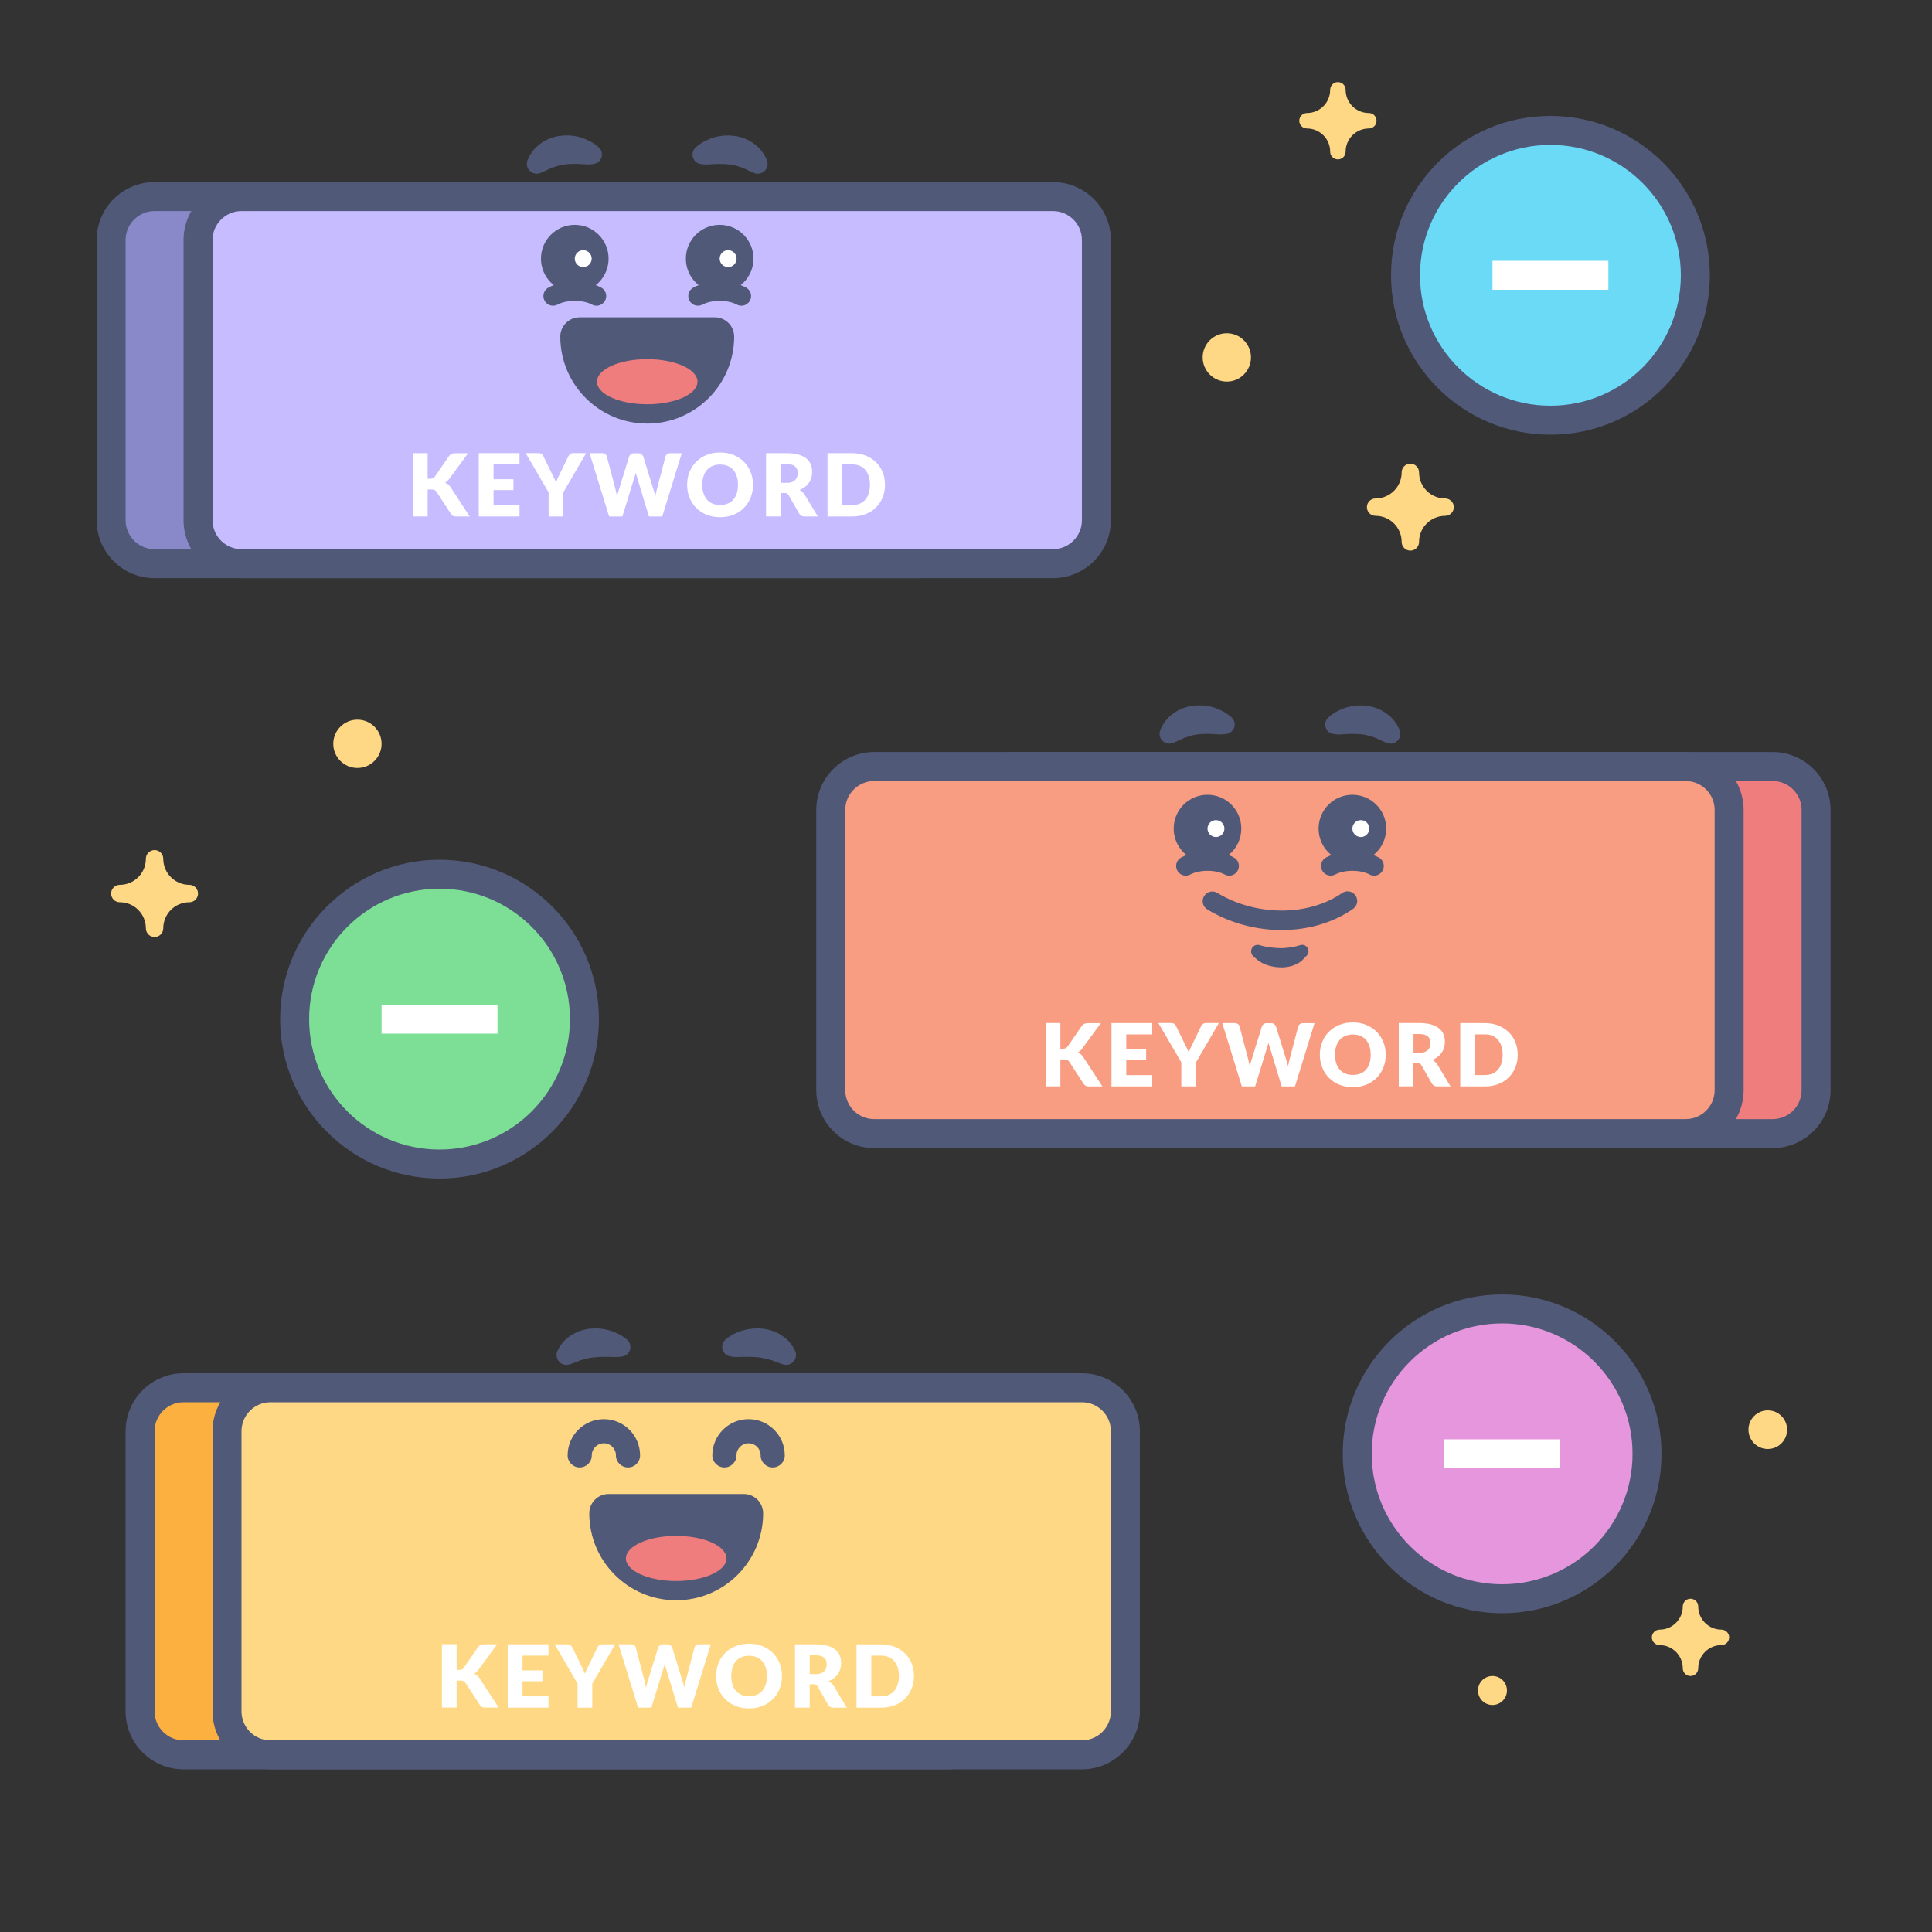 <?xml version="1.0" encoding="utf-8"?>
<!-- Generator: Adobe Illustrator 25.4.1, SVG Export Plug-In . SVG Version: 6.00 Build 0)  -->
<svg version="1.1" id="negative-keywords" xmlns="http://www.w3.org/2000/svg" xmlns:xlink="http://www.w3.org/1999/xlink" x="0px"
	 y="0px" viewBox="0 0 400 400" style="enable-background:new 0 0 400 400;" xml:space="preserve">
<rect x="0" y="0" width="400" height="400" fill="#333333" stroke="none"/>
<style type="text/css">
	.st0{fill:none;}
	.st1{fill:#E696DC;}
	.st2{fill:#515979;}
	.st3{fill:#FFFFFF;}
	.st4{fill:#7DDF96;}
	.st5{fill:#6ADAF7;}
	.st6{fill:#8988C9;}
	.st7{fill:#C7BCFF;}
	.st8{fill:#EF7D7D;}
	.st9{fill:#FBB040;}
	.st10{fill:#FFD886;}
	.st11{fill:#F89D81;}
</style>
<rect class="st0" width="400" height="400"/>
<circle class="st1" cx="311" cy="301" r="30"/>
<path class="st2" d="M311,274c14.91,0,27,12.09,27,27s-12.09,27-27,27s-27-12.09-27-27S296.09,274,311,274 M311,268
	c-18.2,0-33,14.8-33,33c0,18.2,14.8,33,33,33c18.2,0,33-14.8,33-33C344,282.8,329.2,268,311,268L311,268z"/>
<rect x="299" y="298" class="st3" width="24" height="6"/>
<circle class="st4" cx="91" cy="211" r="30"/>
<path class="st2" d="M91,184c14.91,0,27,12.09,27,27c0,14.91-12.09,27-27,27s-27-12.09-27-27C64,196.09,76.09,184,91,184 M91,178
	c-18.2,0-33,14.8-33,33c0,18.2,14.8,33,33,33c18.2,0,33-14.8,33-33C124,192.8,109.2,178,91,178L91,178z"/>
<rect x="79" y="208" class="st3" width="24" height="6"/>
<circle class="st5" cx="321" cy="57" r="30"/>
<path class="st2" d="M321,30c14.91,0,27,12.09,27,27s-12.09,27-27,27s-27-12.09-27-27S306.09,30,321,30 M321,24
	c-8.81,0-17.1,3.43-23.33,9.67S288,48.19,288,57c0,18.2,14.8,33,33,33c8.81,0,17.1-3.43,23.33-9.67C350.57,74.1,354,65.81,354,57
	C354,38.8,339.2,24,321,24L321,24z"/>
<rect x="309" y="54" class="st3" width="24" height="6"/>
<path class="st6" d="M32,116.7c-4.96,0-9-4.04-9-9v-58c0-4.96,4.04-9,9-9h158c4.96,0,9,4.04,9,9v58c0,4.96-4.04,9-9,9H32z"/>
<path class="st2" d="M190,43.7c3.31,0,6,2.69,6,6v58c0,3.31-2.69,6-6,6H32c-3.31,0-6-2.69-6-6v-58c0-3.31,2.69-6,6-6H190 M190,37.7
	H32c-6.62,0-12,5.38-12,12v58c0,6.62,5.38,12,12,12h158c6.62,0,12-5.38,12-12v-58C202,43.08,196.62,37.7,190,37.7L190,37.7z"/>
<path class="st7" d="M50,116.7c-4.96,0-9-4.04-9-9v-58c0-4.96,4.04-9,9-9h168c4.96,0,9,4.04,9,9v58c0,4.96-4.04,9-9,9H50z"/>
<path class="st2" d="M218,43.7c3.31,0,6,2.69,6,6v58c0,3.31-2.69,6-6,6H50c-3.31,0-6-2.69-6-6v-58c0-3.31,2.69-6,6-6H218 M218,37.7
	H50c-6.62,0-12,5.38-12,12v58c0,6.62,5.38,12,12,12h168c6.62,0,12-5.38,12-12v-58C230,43.08,224.62,37.7,218,37.7L218,37.7z"/>
<path class="st2" d="M153.5,63.3c-0.32,0-0.64-0.08-0.94-0.24c-1.89-1.02-5.22-1.02-7.11,0c-0.97,0.52-2.19,0.16-2.71-0.82
	c-0.52-0.97-0.16-2.19,0.82-2.71c3.05-1.64,7.84-1.64,10.89,0c0.97,0.52,1.34,1.73,0.82,2.71C154.9,62.91,154.21,63.3,153.5,63.3z"
	/>
<circle class="st2" cx="149" cy="53.55" r="7"/>
<circle class="st3" cx="150.75" cy="53.55" r="1.75"/>
<path class="st2" d="M144.03,30.53c0.61-0.55,1.11-0.88,1.72-1.22c0.6-0.32,1.22-0.59,1.88-0.8c1.32-0.41,2.78-0.57,4.26-0.39
	c1.48,0.15,2.99,0.73,4.21,1.63c1.26,0.87,2.13,2.1,2.67,3.38c0.44,1.04-0.05,2.24-1.1,2.68c-0.53,0.22-1.09,0.2-1.58,0l-0.45-0.19
	c-0.94-0.4-1.64-0.83-2.38-1.03c-0.71-0.25-1.37-0.43-2.13-0.52c-0.74-0.1-1.56-0.14-2.44-0.12c-0.44,0.01-0.91,0.02-1.37,0.06
	c-0.46,0.01-1,0.09-1.39,0.05l-0.78-0.08c-1.09-0.11-1.88-1.08-1.77-2.16C143.43,31.3,143.67,30.85,144.03,30.53z"/>
<path class="st2" d="M123.5,63.3c-0.32,0-0.64-0.08-0.94-0.24c-1.89-1.02-5.22-1.02-7.11,0c-0.97,0.52-2.19,0.16-2.71-0.82
	c-0.52-0.97-0.16-2.19,0.82-2.71c3.05-1.64,7.84-1.64,10.89,0c0.97,0.52,1.34,1.73,0.82,2.71C124.9,62.91,124.21,63.3,123.5,63.3z"
	/>
<circle class="st2" cx="119" cy="53.55" r="7"/>
<circle class="st3" cx="120.75" cy="53.55" r="1.75"/>
<path class="st2" d="M122.07,34.05c-0.39,0.04-0.94-0.05-1.39-0.05c-0.47-0.04-0.93-0.05-1.37-0.06c-0.89-0.02-1.7,0.02-2.44,0.12
	c-0.75,0.09-1.41,0.28-2.13,0.52c-0.74,0.21-1.43,0.64-2.38,1.03l-0.45,0.19c-1.04,0.44-2.24-0.05-2.68-1.09
	c-0.22-0.53-0.2-1.1,0-1.59c0.54-1.28,1.41-2.51,2.67-3.38c1.21-0.9,2.72-1.48,4.21-1.63c1.49-0.18,2.95-0.02,4.26,0.39
	c0.66,0.21,1.29,0.48,1.88,0.8c0.61,0.34,1.11,0.68,1.72,1.22c0.81,0.73,0.88,1.98,0.16,2.79c-0.34,0.38-0.8,0.6-1.27,0.65
	L122.07,34.05z"/>
<path class="st2" d="M148.01,65.7H120c-2.21,0-4,1.79-4,4c0,9.93,8.07,18,18,18c9.87,0,17.91-7.99,18-17.84c0-0.05,0-0.11,0-0.16
	C152,67.49,150.21,65.7,148.01,65.7z"/>
<ellipse class="st8" cx="134" cy="79.03" rx="10.41" ry="4.67"/>
<path class="st3" d="M88.55,99.13h0.49c0.45,0,0.77-0.14,0.97-0.42l2.95-4.28c0.17-0.23,0.36-0.39,0.56-0.47s0.45-0.13,0.75-0.13
	h2.65l-3.89,5.3c-0.28,0.37-0.57,0.63-0.89,0.79c0.23,0.08,0.43,0.2,0.62,0.35c0.19,0.15,0.36,0.34,0.52,0.58l3.96,6.08h-2.72
	c-0.17,0-0.32-0.01-0.45-0.04c-0.12-0.02-0.23-0.06-0.32-0.11c-0.09-0.05-0.17-0.11-0.23-0.18c-0.07-0.07-0.13-0.15-0.19-0.24
	l-2.97-4.56c-0.11-0.17-0.24-0.29-0.41-0.36c-0.17-0.07-0.39-0.1-0.67-0.1h-0.74v5.58h-3.04V93.82h3.04V99.13z"/>
<path class="st3" d="M102.18,96.16v3.06h4.12v2.25h-4.12v3.12h5.38v2.34h-8.44V93.82h8.44v2.34H102.18z"/>
<path class="st3" d="M116.62,101.94v4.99h-3.04v-4.99l-4.75-8.13h2.68c0.26,0,0.47,0.06,0.62,0.18s0.28,0.28,0.38,0.47l1.85,3.82
	c0.16,0.3,0.3,0.58,0.42,0.84c0.13,0.26,0.24,0.52,0.33,0.77c0.09-0.26,0.19-0.52,0.31-0.78c0.12-0.26,0.25-0.54,0.41-0.83
	l1.84-3.82c0.04-0.08,0.09-0.16,0.15-0.23c0.06-0.08,0.13-0.15,0.21-0.21c0.08-0.06,0.17-0.11,0.28-0.15
	c0.1-0.04,0.22-0.06,0.35-0.06h2.7L116.62,101.94z"/>
<path class="st3" d="M141.16,93.82l-4.05,13.11h-2.75l-2.47-8.13c-0.05-0.13-0.09-0.27-0.14-0.42c-0.04-0.15-0.08-0.31-0.13-0.48
	c-0.04,0.17-0.08,0.33-0.13,0.48c-0.04,0.15-0.09,0.29-0.13,0.42l-2.5,8.13h-2.75l-4.05-13.11h2.56c0.26,0,0.48,0.06,0.66,0.18
	c0.18,0.12,0.29,0.28,0.35,0.48l1.8,6.84c0.05,0.22,0.11,0.45,0.16,0.71c0.05,0.25,0.11,0.52,0.16,0.8c0.11-0.56,0.24-1.06,0.4-1.5
	l2.12-6.84c0.05-0.17,0.17-0.32,0.35-0.45c0.18-0.14,0.39-0.2,0.64-0.2h0.9c0.26,0,0.48,0.06,0.64,0.18
	c0.16,0.12,0.28,0.28,0.37,0.47l2.11,6.84c0.16,0.42,0.29,0.9,0.4,1.43c0.05-0.27,0.1-0.52,0.15-0.76c0.05-0.24,0.1-0.46,0.16-0.67
	l1.8-6.84c0.05-0.17,0.16-0.33,0.34-0.46c0.18-0.13,0.4-0.2,0.65-0.2H141.16z"/>
<path class="st3" d="M155.9,100.37c0,0.95-0.16,1.83-0.49,2.65c-0.33,0.82-0.79,1.53-1.38,2.13c-0.59,0.6-1.31,1.08-2.15,1.42
	s-1.77,0.51-2.79,0.51c-1.02,0-1.95-0.17-2.79-0.51s-1.56-0.81-2.16-1.42c-0.6-0.6-1.06-1.31-1.39-2.13
	c-0.33-0.82-0.49-1.7-0.49-2.65c0-0.95,0.16-1.83,0.49-2.65c0.33-0.82,0.79-1.52,1.39-2.12c0.6-0.6,1.32-1.07,2.16-1.41
	s1.77-0.51,2.79-0.51c1.02,0,1.95,0.17,2.79,0.52s1.55,0.82,2.15,1.42c0.59,0.6,1.05,1.31,1.38,2.12
	C155.74,98.55,155.9,99.43,155.9,100.37z M152.79,100.37c0-0.65-0.08-1.23-0.25-1.75c-0.17-0.52-0.41-0.96-0.72-1.32
	c-0.32-0.36-0.7-0.64-1.16-0.83s-0.97-0.29-1.56-0.29c-0.59,0-1.11,0.1-1.57,0.29s-0.85,0.47-1.16,0.83s-0.56,0.8-0.72,1.32
	c-0.17,0.52-0.25,1.1-0.25,1.75c0,0.65,0.08,1.24,0.25,1.76c0.17,0.52,0.41,0.96,0.72,1.32c0.32,0.36,0.7,0.63,1.16,0.82
	c0.46,0.19,0.98,0.28,1.57,0.28c0.58,0,1.1-0.09,1.56-0.28c0.46-0.19,0.84-0.46,1.16-0.82c0.31-0.36,0.56-0.8,0.72-1.32
	C152.71,101.61,152.79,101.02,152.79,100.37z"/>
<path class="st3" d="M169.32,106.93h-2.75c-0.51,0-0.88-0.19-1.1-0.58l-2.18-3.81c-0.1-0.16-0.22-0.28-0.34-0.36
	s-0.31-0.11-0.54-0.11h-0.77v4.85h-3.04V93.82h4.27c0.95,0,1.76,0.1,2.43,0.29c0.67,0.2,1.21,0.47,1.64,0.81s0.73,0.76,0.92,1.23
	c0.19,0.47,0.29,0.99,0.29,1.55c0,0.43-0.06,0.83-0.17,1.21c-0.11,0.38-0.28,0.73-0.5,1.05c-0.22,0.32-0.5,0.61-0.82,0.86
	s-0.7,0.46-1.13,0.62c0.2,0.1,0.38,0.23,0.56,0.38c0.17,0.15,0.33,0.33,0.47,0.54L169.32,106.93z M162.86,99.98
	c0.41,0,0.77-0.05,1.06-0.16c0.29-0.1,0.53-0.25,0.71-0.44c0.19-0.19,0.32-0.4,0.41-0.65s0.13-0.52,0.13-0.81
	c0-0.58-0.19-1.03-0.56-1.35c-0.38-0.32-0.96-0.49-1.74-0.49h-1.22v3.89H162.86z"/>
<path class="st3" d="M183.23,100.37c0,0.95-0.16,1.82-0.49,2.62s-0.79,1.49-1.38,2.08s-1.31,1.04-2.15,1.37s-1.77,0.49-2.79,0.49
	h-5.09V93.82h5.09c1.02,0,1.95,0.17,2.79,0.5s1.55,0.79,2.15,1.37s1.05,1.27,1.38,2.07C183.07,98.56,183.23,99.43,183.23,100.37z
	 M180.11,100.37c0-0.65-0.08-1.23-0.25-1.76c-0.17-0.52-0.41-0.96-0.72-1.33c-0.31-0.36-0.7-0.64-1.16-0.84s-0.97-0.29-1.56-0.29
	h-2.03v8.43h2.03c0.58,0,1.1-0.1,1.56-0.29c0.46-0.19,0.84-0.47,1.16-0.84c0.32-0.36,0.56-0.81,0.72-1.33
	C180.03,101.61,180.11,101.02,180.11,100.37z"/>
<path class="st9" d="M38,363.32c-4.96,0-9-4.04-9-9v-58c0-4.96,4.04-9,9-9h158c4.96,0,9,4.04,9,9v58c0,4.96-4.04,9-9,9H38z"/>
<path class="st2" d="M196,290.32c3.31,0,6,2.69,6,6v58c0,3.31-2.69,6-6,6H38c-3.31,0-6-2.69-6-6v-58c0-3.31,2.69-6,6-6H196
	 M196,284.32H38c-6.62,0-12,5.38-12,12v58c0,6.62,5.38,12,12,12h158c6.62,0,12-5.38,12-12v-58C208,289.71,202.62,284.32,196,284.32
	L196,284.32z"/>
<path class="st10" d="M56,363.32c-4.96,0-9-4.04-9-9v-58c0-4.96,4.04-9,9-9h168c4.96,0,9,4.04,9,9v58c0,4.96-4.04,9-9,9H56z"/>
<path class="st2" d="M224,290.32c3.31,0,6,2.69,6,6v58c0,3.31-2.69,6-6,6H56c-3.31,0-6-2.69-6-6v-58c0-3.31,2.69-6,6-6H224
	 M224,284.32H56c-6.62,0-12,5.38-12,12v58c0,6.62,5.38,12,12,12h168c6.62,0,12-5.38,12-12v-58C236,289.71,230.62,284.32,224,284.32
	L224,284.32z"/>
<path class="st2" d="M154.01,309.32H126c-2.21,0-4,1.79-4,4c0,9.93,8.07,18,18,18c9.87,0,17.91-7.99,18-17.84c0-0.05,0-0.11,0-0.16
	C158,311.12,156.21,309.32,154.01,309.32z"/>
<ellipse class="st8" cx="140" cy="322.66" rx="10.41" ry="4.67"/>
<path class="st2" d="M150.21,277.35c0.6-0.51,1.09-0.82,1.69-1.14c0.58-0.3,1.18-0.55,1.82-0.74c1.27-0.37,2.65-0.52,4.06-0.39
	c1.41,0.11,2.85,0.62,4.07,1.42c1.25,0.77,2.18,1.94,2.76,3.17c0.48,1.02,0.04,2.24-0.98,2.72c-0.5,0.23-1.04,0.25-1.52,0.09
	l-0.51-0.17c-0.93-0.31-1.61-0.67-2.34-0.83c-0.71-0.19-1.37-0.36-2.13-0.44c-0.75-0.09-1.56-0.13-2.43-0.12
	c-0.44,0-0.89,0-1.35,0.02c-0.45-0.01-0.98,0.05-1.36,0l-0.77-0.11c-1.08-0.16-1.83-1.17-1.68-2.25
	C149.6,278.08,149.85,277.65,150.21,277.35z"/>
<path class="st2" d="M128.03,280.94c-0.38,0.06-0.92-0.01-1.36,0c-0.46-0.02-0.92-0.02-1.35-0.02c-0.87-0.01-1.68,0.04-2.43,0.12
	c-0.76,0.07-1.42,0.25-2.13,0.44c-0.73,0.16-1.41,0.52-2.34,0.83l-0.5,0.17c-1.07,0.36-2.23-0.21-2.59-1.28
	c-0.18-0.52-0.13-1.06,0.09-1.52c0.58-1.23,1.5-2.4,2.76-3.17c1.22-0.8,2.66-1.31,4.07-1.42c1.41-0.14,2.79,0.01,4.06,0.39
	c0.63,0.19,1.24,0.44,1.82,0.74c0.59,0.32,1.08,0.63,1.69,1.14c0.84,0.71,0.94,1.96,0.24,2.8c-0.32,0.38-0.76,0.62-1.23,0.68
	L128.03,280.94z"/>
<path class="st2" d="M130.02,303.82c-1.38,0-2.5-1.12-2.5-2.5c0-1.38-1.12-2.5-2.5-2.5s-2.5,1.12-2.5,2.5c0,1.38-1.12,2.5-2.5,2.5
	s-2.5-1.12-2.5-2.5c0-4.14,3.36-7.5,7.5-7.5s7.5,3.36,7.5,7.5C132.52,302.71,131.4,303.82,130.02,303.82z"/>
<path class="st2" d="M159.98,303.82c-1.38,0-2.5-1.12-2.5-2.5c0-1.38-1.12-2.5-2.5-2.5s-2.5,1.12-2.5,2.5c0,1.38-1.12,2.5-2.5,2.5
	s-2.5-1.12-2.5-2.5c0-4.14,3.36-7.5,7.5-7.5s7.5,3.36,7.5,7.5C162.48,302.71,161.36,303.82,159.98,303.82z"/>
<path class="st3" d="M94.55,345.75h0.49c0.45,0,0.77-0.14,0.97-0.42l2.95-4.29c0.17-0.23,0.36-0.38,0.56-0.47
	c0.2-0.09,0.45-0.13,0.75-0.13h2.65l-3.89,5.3c-0.28,0.37-0.57,0.63-0.89,0.79c0.23,0.08,0.43,0.2,0.62,0.35
	c0.19,0.15,0.36,0.34,0.52,0.58l3.96,6.08h-2.72c-0.17,0-0.32-0.01-0.45-0.04s-0.23-0.06-0.32-0.11c-0.09-0.05-0.17-0.11-0.23-0.18
	c-0.07-0.07-0.13-0.15-0.19-0.24l-2.97-4.56c-0.11-0.17-0.24-0.29-0.41-0.36c-0.17-0.07-0.39-0.1-0.67-0.1h-0.74v5.58h-3.04v-13.11
	h3.04V345.75z"/>
<path class="st3" d="M108.18,342.78v3.06h4.12v2.25h-4.12v3.12h5.38v2.34h-8.44v-13.11h8.44v2.34H108.18z"/>
<path class="st3" d="M122.62,348.57v4.99h-3.04v-4.99l-4.75-8.13h2.68c0.26,0,0.47,0.06,0.62,0.19s0.28,0.28,0.38,0.47l1.85,3.82
	c0.16,0.3,0.3,0.58,0.42,0.84c0.13,0.26,0.24,0.52,0.33,0.77c0.09-0.26,0.19-0.52,0.31-0.78c0.12-0.26,0.25-0.54,0.41-0.83
	l1.84-3.82c0.04-0.08,0.09-0.16,0.15-0.23c0.06-0.08,0.13-0.15,0.21-0.21c0.08-0.06,0.17-0.12,0.28-0.15
	c0.1-0.04,0.22-0.06,0.35-0.06h2.7L122.62,348.57z"/>
<path class="st3" d="M147.16,340.44l-4.05,13.11h-2.75l-2.47-8.13c-0.05-0.12-0.09-0.27-0.14-0.42s-0.08-0.31-0.13-0.48
	c-0.04,0.17-0.08,0.33-0.13,0.48s-0.09,0.29-0.13,0.42l-2.5,8.13h-2.75l-4.05-13.11h2.56c0.26,0,0.48,0.06,0.66,0.18
	c0.18,0.12,0.29,0.28,0.35,0.48l1.8,6.84c0.05,0.21,0.11,0.45,0.16,0.71c0.05,0.25,0.11,0.52,0.16,0.79c0.11-0.56,0.24-1.06,0.4-1.5
	l2.12-6.84c0.05-0.17,0.17-0.32,0.35-0.46c0.18-0.13,0.39-0.2,0.64-0.2h0.9c0.26,0,0.48,0.06,0.64,0.19
	c0.16,0.12,0.28,0.28,0.37,0.47l2.11,6.84c0.16,0.42,0.29,0.9,0.4,1.43c0.05-0.27,0.1-0.52,0.15-0.76c0.05-0.24,0.1-0.46,0.16-0.67
	l1.8-6.84c0.05-0.17,0.16-0.33,0.34-0.46c0.18-0.13,0.4-0.2,0.65-0.2H147.16z"/>
<path class="st3" d="M161.9,347c0,0.95-0.16,1.83-0.49,2.65s-0.79,1.53-1.38,2.13c-0.59,0.6-1.31,1.07-2.15,1.42
	s-1.77,0.51-2.79,0.51c-1.02,0-1.95-0.17-2.79-0.51s-1.56-0.81-2.16-1.42c-0.6-0.6-1.06-1.31-1.39-2.13
	c-0.33-0.82-0.49-1.7-0.49-2.65s0.16-1.83,0.49-2.65c0.33-0.81,0.79-1.52,1.39-2.12c0.6-0.6,1.32-1.07,2.16-1.41
	s1.77-0.51,2.79-0.51c1.02,0,1.95,0.17,2.79,0.52c0.84,0.34,1.55,0.82,2.15,1.42c0.59,0.6,1.05,1.31,1.38,2.12
	S161.9,346.05,161.9,347z M158.79,347c0-0.65-0.08-1.23-0.25-1.75c-0.17-0.52-0.41-0.96-0.72-1.32c-0.32-0.36-0.7-0.64-1.16-0.83
	c-0.46-0.19-0.97-0.29-1.56-0.29c-0.59,0-1.11,0.1-1.57,0.29c-0.46,0.19-0.85,0.47-1.16,0.83c-0.32,0.36-0.56,0.8-0.72,1.32
	s-0.25,1.1-0.25,1.75c0,0.65,0.08,1.24,0.25,1.76s0.41,0.96,0.72,1.32s0.7,0.63,1.16,0.82c0.46,0.19,0.98,0.28,1.57,0.28
	c0.58,0,1.1-0.1,1.56-0.28c0.46-0.19,0.84-0.46,1.16-0.82c0.31-0.36,0.56-0.8,0.72-1.32C158.71,348.24,158.79,347.65,158.79,347z"/>
<path class="st3" d="M175.32,353.56h-2.75c-0.51,0-0.88-0.19-1.1-0.58l-2.18-3.81c-0.1-0.16-0.22-0.28-0.34-0.36
	c-0.13-0.07-0.31-0.11-0.54-0.11h-0.77v4.85h-3.04v-13.11h4.27c0.95,0,1.76,0.1,2.43,0.29c0.67,0.2,1.21,0.47,1.64,0.81
	s0.73,0.76,0.92,1.23c0.19,0.47,0.29,0.99,0.29,1.55c0,0.43-0.06,0.83-0.17,1.21c-0.11,0.38-0.28,0.73-0.5,1.05
	c-0.22,0.32-0.5,0.61-0.82,0.86s-0.7,0.46-1.13,0.62c0.2,0.1,0.38,0.23,0.56,0.38c0.17,0.15,0.33,0.33,0.47,0.54L175.32,353.56z
	 M168.86,346.61c0.41,0,0.77-0.05,1.06-0.16c0.29-0.1,0.53-0.25,0.71-0.44c0.19-0.19,0.32-0.4,0.41-0.65
	c0.08-0.25,0.13-0.52,0.13-0.81c0-0.58-0.19-1.03-0.56-1.35s-0.96-0.49-1.74-0.49h-1.22v3.89H168.86z"/>
<path class="st3" d="M189.23,347c0,0.95-0.16,1.82-0.49,2.62s-0.79,1.49-1.38,2.08c-0.59,0.58-1.31,1.04-2.15,1.37
	c-0.84,0.33-1.77,0.49-2.79,0.49h-5.09v-13.11h5.09c1.02,0,1.95,0.17,2.79,0.5s1.55,0.79,2.15,1.37s1.05,1.27,1.38,2.07
	C189.07,345.18,189.23,346.05,189.23,347z M186.11,347c0-0.65-0.08-1.23-0.25-1.76c-0.17-0.52-0.41-0.96-0.72-1.33
	c-0.31-0.36-0.7-0.64-1.16-0.84s-0.97-0.29-1.56-0.29h-2.03v8.43h2.03c0.58,0,1.1-0.1,1.56-0.29c0.46-0.19,0.84-0.47,1.16-0.84
	c0.32-0.36,0.56-0.81,0.72-1.33S186.11,347.65,186.11,347z"/>
<path class="st8" d="M209,234.7c-4.96,0-9-4.04-9-9v-58c0-4.96,4.04-9,9-9h158c4.96,0,9,4.04,9,9v58c0,4.96-4.04,9-9,9H209z"/>
<path class="st2" d="M367,161.7c3.31,0,6,2.69,6,6v58c0,3.31-2.69,6-6,6H209c-3.31,0-6-2.69-6-6v-58c0-3.31,2.69-6,6-6H367
	 M367,155.7H209c-6.62,0-12,5.38-12,12v58c0,6.62,5.38,12,12,12h158c6.62,0,12-5.38,12-12v-58C379,161.08,373.62,155.7,367,155.7
	L367,155.7z"/>
<path class="st11" d="M181,234.7c-4.96,0-9-4.04-9-9v-58c0-4.96,4.04-9,9-9h168c4.96,0,9,4.04,9,9v58c0,4.96-4.04,9-9,9H181z"/>
<path class="st2" d="M349,161.7c3.31,0,6,2.69,6,6v58c0,3.31-2.69,6-6,6H181c-3.31,0-6-2.69-6-6v-58c0-3.31,2.69-6,6-6H349
	 M349,155.7H181c-6.62,0-12,5.38-12,12v58c0,6.62,5.38,12,12,12h168c6.62,0,12-5.38,12-12v-58C361,161.08,355.62,155.7,349,155.7
	L349,155.7z"/>
<path class="st2" d="M284.5,181.3c-0.32,0-0.64-0.08-0.94-0.24c-1.89-1.02-5.21-1.02-7.11,0c-0.97,0.52-2.19,0.15-2.71-0.82
	c-0.52-0.97-0.16-2.19,0.82-2.71c3.05-1.64,7.84-1.64,10.89,0c0.97,0.52,1.34,1.73,0.82,2.71C285.9,180.91,285.21,181.3,284.5,181.3
	z"/>
<circle class="st2" cx="280" cy="171.55" r="7"/>
<circle class="st3" cx="281.75" cy="171.55" r="1.75"/>
<path class="st2" d="M265.36,192.56c-5.29,0-10.71-1.42-15.4-4.27c-0.94-0.57-1.25-1.8-0.67-2.75c0.57-0.94,1.8-1.25,2.75-0.67
	c8,4.86,18.86,4.87,25.82,0.03c0.91-0.63,2.15-0.41,2.78,0.5s0.41,2.15-0.5,2.78C275.95,191.1,270.72,192.56,265.36,192.56z"/>
<path class="st2" d="M260.82,195.68c1.35,0.43,2.77,0.57,4.18,0.62c0.71,0.03,1.41-0.07,2.11-0.15c0.7-0.09,1.39-0.24,2.05-0.47
	c0.69-0.24,1.45,0.13,1.68,0.82c0.17,0.48,0.04,1-0.29,1.34l-0.72,0.76c-0.67,0.71-1.48,1.09-2.3,1.37
	c-0.83,0.24-1.69,0.36-2.54,0.31c-0.43-0.02-0.85-0.04-1.27-0.13c-0.42-0.06-0.84-0.17-1.25-0.3c-0.81-0.27-1.6-0.64-2.3-1.25
	l-0.67-0.59c-0.57-0.5-0.63-1.37-0.13-1.94C259.74,195.66,260.32,195.52,260.82,195.68z"/>
<path class="st2" d="M275.03,148.53c0.61-0.55,1.11-0.88,1.72-1.22c0.6-0.32,1.22-0.59,1.88-0.8c1.32-0.41,2.78-0.57,4.26-0.39
	c1.48,0.15,2.99,0.73,4.21,1.63c1.26,0.87,2.13,2.1,2.67,3.38c0.44,1.04-0.05,2.24-1.1,2.68c-0.53,0.22-1.09,0.2-1.58,0l-0.45-0.19
	c-0.94-0.4-1.64-0.83-2.38-1.03c-0.71-0.25-1.37-0.43-2.13-0.52c-0.74-0.1-1.56-0.14-2.44-0.12c-0.44,0.01-0.91,0.02-1.37,0.06
	c-0.46,0.01-1,0.09-1.39,0.05l-0.78-0.08c-1.09-0.11-1.88-1.08-1.77-2.16C274.43,149.3,274.67,148.85,275.03,148.53z"/>
<path class="st2" d="M254.5,181.3c-0.32,0-0.64-0.08-0.94-0.24c-1.89-1.02-5.21-1.02-7.11,0c-0.98,0.52-2.19,0.15-2.71-0.82
	c-0.52-0.97-0.16-2.19,0.82-2.71c3.05-1.64,7.84-1.64,10.89,0c0.97,0.52,1.34,1.73,0.82,2.71C255.9,180.91,255.21,181.3,254.5,181.3
	z"/>
<circle class="st2" cx="250" cy="171.55" r="7"/>
<circle class="st3" cx="251.75" cy="171.55" r="1.75"/>
<path class="st2" d="M253.07,152.05c-0.39,0.04-0.94-0.05-1.39-0.05c-0.47-0.04-0.93-0.05-1.37-0.06c-0.89-0.02-1.7,0.02-2.44,0.12
	c-0.75,0.09-1.41,0.28-2.13,0.52c-0.74,0.21-1.43,0.64-2.38,1.03l-0.45,0.19c-1.04,0.44-2.24-0.05-2.68-1.09
	c-0.22-0.53-0.2-1.1,0-1.59c0.54-1.28,1.41-2.51,2.67-3.38c1.21-0.9,2.72-1.48,4.21-1.63c1.49-0.18,2.95-0.02,4.26,0.39
	c0.66,0.21,1.29,0.48,1.88,0.8c0.61,0.34,1.11,0.68,1.72,1.22c0.81,0.73,0.88,1.98,0.16,2.79c-0.34,0.38-0.8,0.6-1.27,0.65
	L253.07,152.05z"/>
<path class="st3" d="M219.55,217.13h0.49c0.45,0,0.77-0.14,0.97-0.42l2.95-4.28c0.17-0.23,0.36-0.39,0.56-0.47s0.45-0.13,0.75-0.13
	h2.65l-3.89,5.3c-0.28,0.37-0.57,0.63-0.89,0.79c0.23,0.08,0.43,0.2,0.62,0.35c0.19,0.15,0.36,0.34,0.52,0.58l3.96,6.08h-2.72
	c-0.17,0-0.32-0.01-0.45-0.04c-0.12-0.02-0.23-0.06-0.32-0.11c-0.09-0.05-0.17-0.11-0.23-0.18c-0.07-0.07-0.13-0.15-0.19-0.24
	l-2.97-4.56c-0.11-0.17-0.24-0.29-0.41-0.36c-0.17-0.07-0.39-0.1-0.67-0.1h-0.74v5.58h-3.04v-13.11h3.04V217.13z"/>
<path class="st3" d="M233.18,214.16v3.06h4.12v2.25h-4.12v3.12h5.38v2.34h-8.44v-13.11h8.44v2.34H233.18z"/>
<path class="st3" d="M247.62,219.94v4.99h-3.04v-4.99l-4.75-8.13h2.68c0.26,0,0.47,0.06,0.62,0.18s0.28,0.28,0.38,0.47l1.85,3.82
	c0.16,0.3,0.3,0.58,0.42,0.84c0.13,0.26,0.24,0.52,0.33,0.77c0.09-0.26,0.19-0.52,0.31-0.78c0.12-0.26,0.25-0.54,0.41-0.83
	l1.84-3.82c0.04-0.08,0.09-0.16,0.15-0.23c0.06-0.08,0.13-0.15,0.21-0.21c0.08-0.06,0.17-0.11,0.28-0.15
	c0.1-0.04,0.22-0.06,0.35-0.06h2.7L247.62,219.94z"/>
<path class="st3" d="M272.16,211.82l-4.05,13.11h-2.75l-2.47-8.13c-0.05-0.13-0.09-0.27-0.14-0.42c-0.04-0.15-0.08-0.31-0.13-0.48
	c-0.04,0.17-0.08,0.33-0.13,0.48c-0.04,0.15-0.09,0.29-0.13,0.42l-2.5,8.13h-2.75l-4.05-13.11h2.56c0.26,0,0.48,0.06,0.66,0.18
	c0.18,0.12,0.29,0.28,0.35,0.48l1.8,6.84c0.05,0.22,0.11,0.45,0.16,0.71c0.05,0.25,0.11,0.52,0.16,0.8c0.11-0.56,0.24-1.06,0.4-1.5
	l2.12-6.84c0.05-0.17,0.17-0.32,0.35-0.45c0.18-0.14,0.39-0.2,0.64-0.2h0.9c0.26,0,0.48,0.06,0.64,0.18
	c0.16,0.12,0.28,0.28,0.37,0.47l2.11,6.84c0.16,0.42,0.29,0.9,0.4,1.43c0.05-0.27,0.1-0.52,0.15-0.76c0.05-0.24,0.1-0.46,0.16-0.67
	l1.8-6.84c0.05-0.17,0.16-0.33,0.34-0.46c0.18-0.13,0.4-0.2,0.65-0.2H272.16z"/>
<path class="st3" d="M286.9,218.37c0,0.95-0.16,1.83-0.49,2.65c-0.33,0.82-0.79,1.53-1.38,2.13c-0.59,0.6-1.31,1.08-2.15,1.42
	s-1.77,0.51-2.79,0.51c-1.02,0-1.95-0.17-2.79-0.51s-1.56-0.81-2.16-1.42c-0.6-0.6-1.06-1.31-1.39-2.13
	c-0.33-0.82-0.49-1.7-0.49-2.65c0-0.95,0.16-1.83,0.49-2.65c0.33-0.82,0.79-1.52,1.39-2.12c0.6-0.6,1.32-1.07,2.16-1.41
	s1.77-0.51,2.79-0.51c1.02,0,1.95,0.17,2.79,0.52s1.55,0.82,2.15,1.42c0.59,0.6,1.05,1.31,1.38,2.12
	C286.74,216.55,286.9,217.43,286.9,218.37z M283.79,218.37c0-0.65-0.08-1.23-0.25-1.75c-0.17-0.52-0.41-0.96-0.72-1.32
	c-0.32-0.36-0.7-0.64-1.16-0.83s-0.97-0.29-1.56-0.29c-0.59,0-1.11,0.1-1.57,0.29s-0.85,0.47-1.16,0.83s-0.56,0.8-0.72,1.32
	c-0.17,0.52-0.25,1.1-0.25,1.75c0,0.65,0.08,1.24,0.25,1.76c0.17,0.52,0.41,0.96,0.72,1.32c0.32,0.36,0.7,0.63,1.16,0.82
	c0.46,0.19,0.98,0.28,1.57,0.28c0.58,0,1.1-0.09,1.56-0.28c0.46-0.19,0.84-0.46,1.16-0.82c0.31-0.36,0.56-0.8,0.72-1.32
	C283.71,219.61,283.79,219.02,283.79,218.37z"/>
<path class="st3" d="M300.32,224.93h-2.75c-0.51,0-0.88-0.19-1.1-0.58l-2.18-3.81c-0.1-0.16-0.22-0.28-0.34-0.36
	s-0.31-0.11-0.54-0.11h-0.77v4.85h-3.04v-13.11h4.27c0.95,0,1.76,0.1,2.43,0.29c0.67,0.2,1.21,0.47,1.64,0.81s0.73,0.76,0.92,1.23
	c0.19,0.47,0.29,0.99,0.29,1.55c0,0.43-0.06,0.83-0.17,1.21c-0.11,0.38-0.28,0.73-0.5,1.05c-0.22,0.32-0.5,0.61-0.82,0.86
	s-0.7,0.46-1.13,0.62c0.2,0.1,0.38,0.23,0.56,0.38c0.17,0.15,0.33,0.33,0.47,0.54L300.32,224.93z M293.86,217.98
	c0.41,0,0.77-0.05,1.06-0.16c0.29-0.1,0.53-0.25,0.71-0.44c0.19-0.19,0.32-0.4,0.41-0.65s0.13-0.52,0.13-0.81
	c0-0.58-0.19-1.03-0.56-1.35c-0.38-0.32-0.96-0.49-1.74-0.49h-1.22v3.89H293.86z"/>
<path class="st3" d="M314.23,218.37c0,0.95-0.16,1.82-0.49,2.62s-0.79,1.49-1.38,2.08s-1.31,1.04-2.15,1.37s-1.77,0.49-2.79,0.49
	h-5.09v-13.11h5.09c1.02,0,1.95,0.17,2.79,0.5s1.55,0.79,2.15,1.37s1.05,1.27,1.38,2.07C314.07,216.56,314.23,217.43,314.23,218.37z
	 M311.11,218.37c0-0.65-0.08-1.23-0.25-1.76c-0.17-0.52-0.41-0.96-0.72-1.33c-0.31-0.36-0.7-0.64-1.16-0.84s-0.97-0.29-1.56-0.29
	h-2.03v8.43h2.03c0.58,0,1.1-0.1,1.56-0.29c0.46-0.19,0.84-0.47,1.16-0.84c0.32-0.36,0.56-0.81,0.72-1.33
	C311.03,219.61,311.11,219.02,311.11,218.37z"/>
<path class="st10" d="M270.6,23.4c2.65,0,4.8-2.15,4.8-4.8c0-0.88,0.72-1.6,1.6-1.6s1.6,0.72,1.6,1.6c0,2.65,2.15,4.8,4.8,4.8
	c0.88,0,1.6,0.72,1.6,1.6s-0.72,1.6-1.6,1.6c-2.65,0-4.8,2.15-4.8,4.8c0,0.88-0.72,1.6-1.6,1.6s-1.6-0.72-1.6-1.6
	c0-2.65-2.15-4.8-4.8-4.8c-0.88,0-1.6-0.72-1.6-1.6S269.72,23.4,270.6,23.4z"/>
<circle class="st10" cx="254" cy="74" r="5"/>
<path class="st10" d="M343.6,337.4c2.65,0,4.8-2.15,4.8-4.8c0-0.88,0.72-1.6,1.6-1.6s1.6,0.72,1.6,1.6c0,2.65,2.15,4.8,4.8,4.8
	c0.88,0,1.6,0.72,1.6,1.6s-0.72,1.6-1.6,1.6c-2.65,0-4.8,2.15-4.8,4.8c0,0.88-0.72,1.6-1.6,1.6s-1.6-0.72-1.6-1.6
	c0-2.65-2.15-4.8-4.8-4.8c-0.88,0-1.6-0.72-1.6-1.6S342.72,337.4,343.6,337.4z"/>
<circle class="st10" cx="309" cy="350" r="3"/>
<circle class="st10" cx="366" cy="296" r="4"/>
<path class="st10" d="M284.8,103.2c2.98,0,5.4-2.42,5.4-5.4c0-0.99,0.81-1.8,1.8-1.8s1.8,0.81,1.8,1.8c0,2.98,2.42,5.4,5.4,5.4
	c0.99,0,1.8,0.81,1.8,1.8s-0.81,1.8-1.8,1.8c-2.98,0-5.4,2.42-5.4,5.4c0,0.99-0.81,1.8-1.8,1.8s-1.8-0.81-1.8-1.8
	c0-2.98-2.42-5.4-5.4-5.4c-0.99,0-1.8-0.81-1.8-1.8S283.81,103.2,284.8,103.2z"/>
<circle class="st10" cx="74" cy="154" r="5"/>
<path class="st10" d="M24.8,183.2c2.98,0,5.4-2.42,5.4-5.4c0-0.99,0.81-1.8,1.8-1.8c0.99,0,1.8,0.81,1.8,1.8
	c0,2.98,2.42,5.4,5.4,5.4c0.99,0,1.8,0.81,1.8,1.8s-0.81,1.8-1.8,1.8c-2.98,0-5.4,2.42-5.4,5.4c0,0.99-0.81,1.8-1.8,1.8
	c-0.99,0-1.8-0.81-1.8-1.8c0-2.98-2.42-5.4-5.4-5.4c-0.99,0-1.8-0.81-1.8-1.8S23.81,183.2,24.8,183.2z"/>
</svg>
